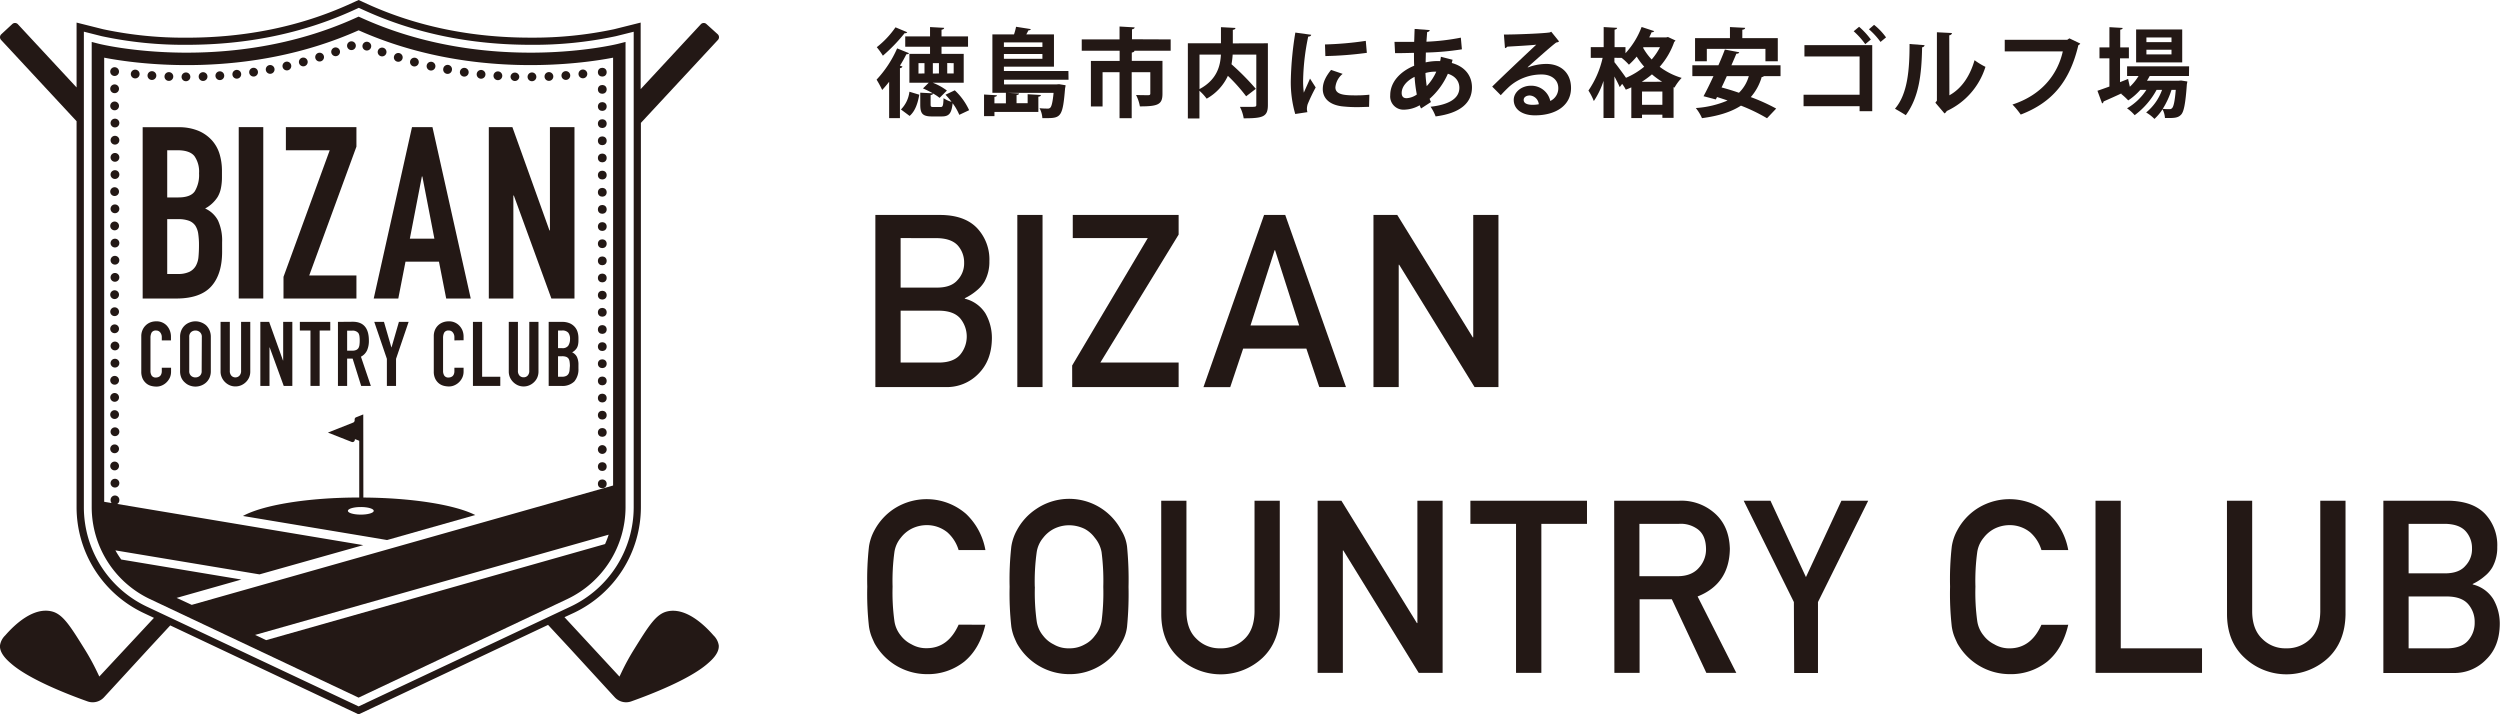 <svg xmlns="http://www.w3.org/2000/svg" viewBox="0 0 775.05 221.47"><defs><style>.cls-1{fill:#231815;}</style></defs><g id="レイヤー_2" data-name="レイヤー 2"><g id="レイヤー_1-2" data-name="レイヤー 1"><path class="cls-1" d="M271.38,66.64h20c5.09,0,8.9,1.37,11.46,4A14.16,14.16,0,0,1,306.73,81a12.64,12.64,0,0,1-1.52,6.3A10.55,10.55,0,0,1,302.87,90a16.86,16.86,0,0,1-3.76,2.45v.15a10.44,10.44,0,0,1,6.4,4.57,15.33,15.33,0,0,1,2,7.72c-.05,4.62-1.45,8.26-4.19,11A13.61,13.61,0,0,1,293.17,120H271.38Zm7.83,7.17V89.16h11.32c2.86,0,5-.78,6.31-2.32a7.46,7.46,0,0,0,2.06-5.37A7.85,7.85,0,0,0,296.84,76c-1.35-1.39-3.45-2.12-6.31-2.17Zm0,22.51V112.4h12.08q4.36-.08,6.4-2.46a8.81,8.81,0,0,0,0-11.23q-2-2.31-6.4-2.39Z"/><path class="cls-1" d="M315.39,66.64h7.82V120h-7.82Z"/><path class="cls-1" d="M332.39,113.31l23.44-39.5H332.58V66.64H365.4v6.08L341.13,112.4H365.4V120h-33Z"/><path class="cls-1" d="M405,108.07h-19.6l-4,11.94h-8.3l18.79-53.37h6.56L417.28,120H409Zm-2.23-7.16L395.3,77.56h-.14l-7.48,23.35Z"/><path class="cls-1" d="M425.8,66.64h7.38l23.41,37.94h.14V66.64h7.82V120h-7.41L433.77,82.07h-.14V120H425.8Z"/><path class="cls-1" d="M305.47,193.69q-1.71,7.42-6.49,11.4A18.13,18.13,0,0,1,287.31,209a18.63,18.63,0,0,1-16.2-9.59c-.37-.81-.72-1.57-1-2.31a14.75,14.75,0,0,1-.71-2.85,91.27,91.27,0,0,1-.53-12.37,91.19,91.19,0,0,1,.53-12.45,15.15,15.15,0,0,1,1.73-5.09,18.28,18.28,0,0,1,6-6.58,18.62,18.62,0,0,1,22.37,1.56,20.26,20.26,0,0,1,6,11.22h-8.31a11.84,11.84,0,0,0-3.48-5.5,10.06,10.06,0,0,0-6.39-2.24,10.58,10.58,0,0,0-4.76,1.14,10,10,0,0,0-3.27,2.75,9,9,0,0,0-2,4.44,65.76,65.76,0,0,0-.57,10.75,64.25,64.25,0,0,0,.57,10.67,9.08,9.08,0,0,0,2,4.51,9.22,9.22,0,0,0,3.27,2.68,9,9,0,0,0,4.76,1.21q6.61,0,9.88-7.3Z"/><path class="cls-1" d="M313,181.92a93.18,93.18,0,0,1,.53-12.47,15,15,0,0,1,1.74-5.1,18.14,18.14,0,0,1,6-6.57,18.22,18.22,0,0,1,26.33,6.6,12.44,12.44,0,0,1,1.81,5.09,105.5,105.5,0,0,1,.46,12.45,105.6,105.6,0,0,1-.46,12.37,12.46,12.46,0,0,1-1.81,5.16,17.08,17.08,0,0,1-5.88,6.51A18,18,0,0,1,331.43,209a18.6,18.6,0,0,1-16.19-9.59c-.38-.81-.72-1.57-1-2.31a15.52,15.52,0,0,1-.71-2.85A93,93,0,0,1,313,181.92Zm7.83,0a64.25,64.25,0,0,0,.57,10.67,9,9,0,0,0,2,4.51,9.22,9.22,0,0,0,3.27,2.68,8.93,8.93,0,0,0,4.76,1.21,9.37,9.37,0,0,0,4.86-1.21,8.73,8.73,0,0,0,3.13-2.68,9.6,9.6,0,0,0,2.09-4.51,68.17,68.17,0,0,0,.53-10.67,69.77,69.77,0,0,0-.53-10.75,9.57,9.57,0,0,0-2.09-4.44,9.43,9.43,0,0,0-3.13-2.75,11.09,11.09,0,0,0-4.86-1.14,10.55,10.55,0,0,0-4.76,1.14,10,10,0,0,0-3.27,2.75,9,9,0,0,0-2,4.44A65.76,65.76,0,0,0,320.8,181.92Z"/><path class="cls-1" d="M360,155.23h7.82v34.44q.07,5.46,3.06,8.32a10,10,0,0,0,7.49,3,10.22,10.22,0,0,0,7.56-3c1.94-1.91,2.94-4.68,3-8.32V155.23h7.83v35.29q-.14,8.41-5.28,13.36a19,19,0,0,1-26.07,0q-5.33-4.94-5.39-13.34Z"/><path class="cls-1" d="M408.49,155.23h7.37l23.41,37.94h.15V155.23h7.82V208.6h-7.41l-23.37-37.94h-.15V208.6h-7.82Z"/><path class="cls-1" d="M470,162.4H455.85v-7.17H492v7.17H477.85v46.2H470Z"/><path class="cls-1" d="M500.43,155.23h20.19a15.54,15.54,0,0,1,10.54,3.52q4.92,4,5.13,11.38-.15,10.88-10,14.79l12,23.68H529l-10.69-22.81h-10V208.6h-7.82Zm7.82,23.4h11.87c2.94,0,5.15-.93,6.61-2.65a8.37,8.37,0,0,0,2.17-5.87q-.07-4.19-2.59-6.05a8.83,8.83,0,0,0-5.76-1.66h-12.3Z"/><path class="cls-1" d="M556.14,186.65l-15.56-31.42h8.3l11,23.68,11-23.68h8.3l-15.57,31.41v22h-7.38Z"/><path class="cls-1" d="M641.2,193.69q-1.71,7.42-6.49,11.4A18.13,18.13,0,0,1,623,209a18.63,18.63,0,0,1-16.2-9.59c-.37-.81-.72-1.57-1-2.31a14.75,14.75,0,0,1-.71-2.85,91.27,91.27,0,0,1-.53-12.37,91.19,91.19,0,0,1,.53-12.45,14.92,14.92,0,0,1,1.74-5.09,18.16,18.16,0,0,1,6-6.58,18.62,18.62,0,0,1,22.37,1.56,20.26,20.26,0,0,1,6,11.22h-8.31a11.84,11.84,0,0,0-3.48-5.5,10.06,10.06,0,0,0-6.39-2.24,10.58,10.58,0,0,0-4.76,1.14,10,10,0,0,0-3.27,2.75,9,9,0,0,0-2,4.44,65.76,65.76,0,0,0-.57,10.75,64.25,64.25,0,0,0,.57,10.67,9.08,9.08,0,0,0,2,4.51,9.22,9.22,0,0,0,3.27,2.68A9,9,0,0,0,623,201q6.62,0,9.88-7.3Z"/><path class="cls-1" d="M649.65,155.23h7.83V201h25.19v7.61h-33Z"/><path class="cls-1" d="M690.4,155.23h7.82v34.44q.07,5.46,3.06,8.32a10,10,0,0,0,7.49,3,10.22,10.22,0,0,0,7.56-3q2.91-2.87,3-8.32V155.23h7.83v35.29q-.15,8.41-5.29,13.36a19,19,0,0,1-26.06,0q-5.32-4.94-5.39-13.34Z"/><path class="cls-1" d="M738.89,155.23h20q7.62.08,11.45,4a14.08,14.08,0,0,1,3.86,10.35,12.54,12.54,0,0,1-1.52,6.3,10,10,0,0,1-2.34,2.71,16.78,16.78,0,0,1-3.75,2.45v.15a10.39,10.39,0,0,1,6.39,4.57,15.24,15.24,0,0,1,2,7.73q-.07,6.92-4.19,10.94a13.58,13.58,0,0,1-10.18,4.21H738.89Zm7.83,7.17v15.35H758c2.86,0,5-.78,6.31-2.32a7.39,7.39,0,0,0,2.06-5.37,7.76,7.76,0,0,0-2.06-5.48c-1.34-1.4-3.45-2.13-6.31-2.18Zm0,22.51V201H758.8q4.38-.08,6.4-2.46a8.26,8.26,0,0,0,2-5.58,8.37,8.37,0,0,0-2-5.65q-2-2.31-6.4-2.39Z"/><path class="cls-1" d="M281.84,16.5a.85.85,0,0,1-.84.3c-.59,1.16-1.25,2.39-2,3.55l.78.27a.84.84,0,0,1-.78.51V36.62h-3.35V25.35c-.72.93-1.44,1.76-2.15,2.54a33.58,33.58,0,0,0-1.74-3.2A34.37,34.37,0,0,0,278.13,15ZM281.27,10a.76.76,0,0,1-.81.27,53.14,53.14,0,0,1-6.75,7,22.42,22.42,0,0,0-1.89-2.64,28.24,28.24,0,0,0,5.8-6.16ZM285,29.36c-.45,2.45-1.17,5-3,6.58l-2.69-2a9.39,9.39,0,0,0,2.63-5.5ZM296,28a19.61,19.61,0,0,1,4.45,6.16l-3.05,1.44A16.59,16.59,0,0,0,295.33,32c-.33,3.29-1.2,4.1-3.38,4.1h-3c-3,0-3.65-.93-3.65-3.71V28.73l3.92.21a30.37,30.37,0,0,0-3.08-1.53l1.79-1.76h-6V16.71h6.4V14.49h-7.69v-3.2h7.69V8.39l4.37.24c0,.3-.27.48-.81.6v2.06h8.22v3.2h-8.22v2.22h6.88v8.94h-9.6a18.14,18.14,0,0,1,4.39,2.42l-2.27,2.27A14,14,0,0,0,289.29,29c-.06.24-.27.39-.78.48v2.87c0,.75.15.83.93.83h2.15c.69,0,.84-.32.93-2.75A8.07,8.07,0,0,0,295,31.57a23,23,0,0,0-1.88-2.21Zm-9.39-5.23V19.58h-1.86v3.23Zm4.48,0V19.58H289.2v3.23Zm2.57-3.23v3.23h2V19.58Z"/><path class="cls-1" d="M331.27,24.72h-20v1.44h16.33l.75-.06,2,.33a5.33,5.33,0,0,1-.15.92c-.71,8.65-1.25,9.27-5.65,9.27-.42,0-.9,0-1.4,0a7.46,7.46,0,0,0-.87-3.08,21.24,21.24,0,0,0,2.42.12,1.07,1.07,0,0,0,.93-.3c.39-.41.72-1.67,1-4.57H312.37v0l3.56.18c0,.24-.24.45-.78.51V32h3.44V29.21l4.1.24c0,.27-.24.48-.78.53v4.73H308.3V36h-3.23v-6.7l4,.24c0,.27-.27.42-.78.5v2h3.56V28.76h-4.19V10.67h6.7A17.94,17.94,0,0,0,315,8.3l4.58.72c-.09.24-.3.39-.75.39-.18.39-.42.81-.66,1.26h8.58v10H311.23v1.35h20Zm-8.1-11.57H311.23v1.4h11.94Zm-11.94,5.08h11.94V16.74H311.23Z"/><path class="cls-1" d="M362.93,12.22v3.5H351.18v0h.51c0,.3-.27.48-.81.57v2.57h9.51v10.2c0,3.32-1.34,3.92-7,3.92a12.47,12.47,0,0,0-1.19-3.53c1.52.06,3.29.06,3.77.06s.65-.15.65-.51V22.39h-5.77V36.65h-3.77V22.39h-5.26V33H338.2V18.89h8.91V15.72H335.36v-3.5h11.72v-4l4.67.27c0,.3-.27.51-.81.6v3.08Z"/><path class="cls-1" d="M393.07,13.42V32.53c0,3.68-1.49,4.15-7.5,4.15a11.76,11.76,0,0,0-1.17-3.55c1.05,0,2.21,0,3.08,0,1.83,0,2,0,2-.68V16.92h-7.33a26,26,0,0,1-.36,3,78.72,78.72,0,0,1,7.54,7.62l-3,2.31a53.08,53.08,0,0,0-5.66-6.34,15.59,15.59,0,0,1-6.58,7.08,15.52,15.52,0,0,0-2.24-2.45v8.58h-3.59V13.42h10.26v-5l4.49.24c0,.3-.24.51-.81.6v4.19Zm-21.2,3.5v10.7c5.38-2.87,6.46-7.12,6.64-10.7Z"/><path class="cls-1" d="M406.5,10.78c-.06.33-.33.54-.93.57A71.65,71.65,0,0,0,404,24.51a27.43,27.43,0,0,0,.21,4.22c.36-.87,1.53-3.41,1.92-4.37l1.76,2.75a53.81,53.81,0,0,0-2.48,5.18,5.09,5.09,0,0,0-.24,1.43,4,4,0,0,0,.15,1.05l-3.77.57a35.39,35.39,0,0,1-1.37-10.68,102.64,102.64,0,0,1,1.4-14.56Zm17.94,22.35c-1.11,0-2.3.08-3.44.08a41,41,0,0,1-5.08-.26c-4.16-.57-5.83-2.79-5.83-5.33,0-2.15,1-4,2.57-5.95l3.59,1.23A6.06,6.06,0,0,0,414,27.08c0,2.25,2.69,2.49,6.25,2.49a39,39,0,0,0,4.28-.21ZM410.77,13.78a103.53,103.53,0,0,0,12.65-1.11l.33,3.71a110.71,110.71,0,0,1-12.86,1Z"/><path class="cls-1" d="M450.33,18.53c-.09.33-.18.66-.24,1,4.34,1.19,6.25,4.21,6.25,7.56,0,4.79-3.58,8-11.27,9a13.59,13.59,0,0,0-1.56-3c5.39-.6,8.92-2.4,8.92-5.87,0-1-.33-3.32-3.56-4.36a22.15,22.15,0,0,1-5.66,7.77,6.54,6.54,0,0,0,.42,1l-3.08,2a7.4,7.4,0,0,1-.42-1A10,10,0,0,1,435.32,34,4.11,4.11,0,0,1,431,29.51c0-4.13,3.17-7.39,7.42-9.13-.06-1.28-.06-2.6-.06-4-2.24.06-4.67.12-5.86.09l-.18-3.5c1.37,0,3.89,0,6.1,0,.06-1.29.09-2.78.15-4l4.69.36c-.06.3-.29.54-.8.6-.09.86-.15,2-.24,3a68.79,68.79,0,0,0,10.67-1.26l.33,3.62a83.22,83.22,0,0,1-11.18,1c0,1-.06,2.06-.06,3.05a16.93,16.93,0,0,1,4.49-.39,7.94,7.94,0,0,0,.23-1.35ZM439.24,29.3a43.21,43.21,0,0,1-.69-5.48c-2.36,1.17-4,3-4,5,0,1.7,1.29,1.64,1.68,1.61A6.12,6.12,0,0,0,439.24,29.3Zm6-7.09a11.91,11.91,0,0,0-3.32.42,37.81,37.81,0,0,0,.39,4.07A16.07,16.07,0,0,0,445.28,22.21Z"/><path class="cls-1" d="M473.65,20.92a16,16,0,0,1,5.72-1.1c4.54,0,7.68,2.78,7.68,7.47,0,5.36-4.66,8.47-11.18,8.47-3.86,0-6.58-1.77-6.58-4.79,0-2.42,2.45-4.39,5.26-4.39a6,6,0,0,1,6.07,4.72,4.31,4.31,0,0,0,2.48-4c0-2.57-2.12-4.21-5.14-4.21a15.08,15.08,0,0,0-10,3.71c-.72.65-1.91,1.85-2.69,2.72l-2.66-2.67c2.12-2.12,9.66-9.27,13.67-13-1.47.2-6.64.47-9,.62a1.12,1.12,0,0,1-.71.45l-.33-4.21c3.82,0,12.26-.33,14.23-.66l.45-.21,2.42,3a1.49,1.49,0,0,1-.86.33c-1.56,1.13-6.38,5.44-8.83,7.62Zm1.59,11.58a11,11,0,0,0,1.82-.18,3,3,0,0,0-2.81-2.72c-1,0-1.88.5-1.88,1.37C472.37,32.38,474.25,32.5,475.24,32.5Z"/><path class="cls-1" d="M517.1,11.47l2.33,1.08a.93.93,0,0,1-.38.42,23.05,23.05,0,0,1-4.52,7.74,21.23,21.23,0,0,0,6.82,3.44,14.88,14.88,0,0,0-2.22,3l-.29-.12v9.51h-3.47v-1h-6.31v1.07h-3.32V27.08q-.86.41-1.71.72A12.63,12.63,0,0,0,502.9,26l-.75,1c-.36-.86-1-2.09-1.65-3.29V36.59h-3.38V25.08a24.94,24.94,0,0,1-3,6.25,18.55,18.55,0,0,0-1.67-3.26,29.26,29.26,0,0,0,4.4-10.14h-3.68V14.61h4V8.39l4.16.24c0,.3-.27.45-.78.57v5.41h3.38V16.5a24.71,24.71,0,0,0,5-8.14l3.91,1.29a.78.78,0,0,1-.8.33c-.24.54-.48,1.07-.75,1.61h5.29Zm-16.6,6.46v1.35c.78.93,3,3.95,3.59,4.84a22.68,22.68,0,0,0,5.65-3.44,22.54,22.54,0,0,1-2.33-3.14A24.19,24.19,0,0,1,505,20.06a18,18,0,0,0-2.27-2.13Zm14.81,7.42a22.77,22.77,0,0,1-3.17-2.3,28.41,28.41,0,0,1-3.14,2.3Zm-6.25,7.15h6.31V28.37h-6.31Zm.33-17.68a18.85,18.85,0,0,0,2.66,3.62,18.4,18.4,0,0,0,2.57-3.8h-5.11Z"/><path class="cls-1" d="M552,23.61h-5.15a1,1,0,0,1-.69.27,16.34,16.34,0,0,1-3.38,6.22,58.38,58.38,0,0,1,7.87,3.56l-2.84,3a54.38,54.38,0,0,0-8.08-3.91c-3.08,2-7.11,3.23-12.08,3.88a14,14,0,0,0-1.91-3.14,30,30,0,0,0,9.84-2.33c-1.11-.39-2.22-.75-3.26-1.08l-.39.75-3.8-1c.93-1.71,2-3.89,3.08-6.23h-6.55V20.24h8.08c.74-1.68,1.43-3.35,2-4.88l4.45.84c-.08.3-.32.45-.89.45-.45,1.13-1,2.33-1.53,3.59H552Zm-22.85-8.46V19h-3.65V11.83h10.82V8.39l4.7.24c0,.33-.27.51-.87.6v2.6h11V19h-3.83V15.15Zm6.19,8.46c-.54,1.2-1.08,2.4-1.62,3.5,1.71.45,3.53,1,5.39,1.65a11.45,11.45,0,0,0,3.05-5.15Z"/><path class="cls-1" d="M580.43,14V34.47h-3.92V32.92H559.14V29.36h17.37V17.51h-17.1V14ZM576.36,8.3A23.69,23.69,0,0,1,580,12.25l-1.73,1.44a23.75,23.75,0,0,0-3.59-4ZM581,7.7a19.35,19.35,0,0,1,3.71,3.89L583,13a22.68,22.68,0,0,0-3.59-3.92Z"/><path class="cls-1" d="M596.66,14a.78.78,0,0,1-.77.65c-.15,8.59-1,15.52-5.06,21.06-.87-.57-2.3-1.41-3.35-2,4-4.63,4.52-12.41,4.52-20.06Zm7.69,15.55c4-2.22,6.46-6.25,7.8-10.89a21.35,21.35,0,0,0,3.38,2.06,22.37,22.37,0,0,1-12,13.7,2.09,2.09,0,0,1-.69.75L600,31.84l.48-.63V10l4.67.24c-.06.33-.27.62-.84.71Z"/><path class="cls-1" d="M644.93,13.51a1.32,1.32,0,0,1-.6.5c-2.66,11.22-8.05,17.74-17.86,21.51a24.13,24.13,0,0,0-2.57-3.11c9-2.93,14-9.27,15.61-16.48h-18V12.34h19.38l.66-.45Z"/><path class="cls-1" d="M678.62,23.56H666.45c-.27.5-.54,1-.84,1.46h9.87l.72-.06,1.92.3a8.79,8.79,0,0,1-.15.87c-.42,6-.93,8.46-1.74,9.36s-1.73,1.1-3.8,1.1c-.39,0-.8,0-1.25,0a6.89,6.89,0,0,0-.75-2.72,15.2,15.2,0,0,1-2.51,3,12.19,12.19,0,0,0-2.57-2,16,16,0,0,0,4.93-7h-1.7a24,24,0,0,1-6.79,7.84,12.49,12.49,0,0,0-2.37-2.13,18,18,0,0,0,6-5.71h-1.89a18.94,18.94,0,0,1-3.74,3.26,20,20,0,0,0-2.24-2.06,4.85,4.85,0,0,0,.54-.3v0c-2.24,1.05-4.4,2-5.95,2.69a.65.65,0,0,1-.45.6l-1.44-3.92c1-.33,2.31-.81,3.71-1.31V18.08h-3.08V14.7h3.08V8.42l4.1.24c0,.3-.24.45-.75.54v5.5H660v3.38h-2.75v7.39l2.51-1c0,.06,0,.12.54,2.42A15.44,15.44,0,0,0,663,23.56h-3.56v-3h19.23ZM676.53,9.14v10.2H662.24V9.14Zm-3.32,3.92V11.62h-7.78v1.44Zm0,3.8V15.42h-7.78v1.44Zm0,11a25.37,25.37,0,0,1-2.72,5.89,20.23,20.23,0,0,0,2.06.09,1,1,0,0,0,.87-.36c.42-.44.81-2,1.11-5.62Z"/><path class="cls-1" d="M221.21,197h0c-2.93-3.37-8.71-8.83-14.43-7.43-3.42.84-5.68,4.47-10.19,11.72a71.53,71.53,0,0,0-3.84,7l-.7,1.47L175,191.34l3-1.39a36.29,36.29,0,0,0,20.69-32.67V38.1l23.89-25.73a1.24,1.24,0,0,0-.06-1.74L219,7.45a1.2,1.2,0,0,0-.87-.32,1.21,1.21,0,0,0-.86.39L198.62,27.63V7l-8.24,2.06a120.24,120.24,0,0,1-26,2.61c-18.28,0-35.26-3.51-50.5-10.43L111.18,0l-2.74,1.25C93.21,8.17,76.22,11.68,58,11.68A120.35,120.35,0,0,1,32,9.07L23.74,7V27.11L5.55,7.52a1.22,1.22,0,0,0-1.73-.07L.39,10.63a1.24,1.24,0,0,0-.06,1.74L23.74,37.58v119.7A36.28,36.28,0,0,0,44.44,190l3.29,1.55L30.79,209.74l-.7-1.47a71.53,71.53,0,0,0-3.84-7c-4.51-7.25-6.77-10.88-10.19-11.72-5.72-1.4-11.5,4.06-14.43,7.43A5.43,5.43,0,0,0,0,200.08c-.2,2.53,2.4,4.75,3.64,5.81,5.57,4.75,17.1,9.28,23.48,11.55a4.77,4.77,0,0,0,5.14-1.28L46.56,200.6l6.22-6.71,58.4,27.58,58.73-27.74,6.37,6.86,14.29,15.57a4.77,4.77,0,0,0,5.14,1.28c6.38-2.27,17.91-6.8,23.48-11.55,1.24-1.06,3.84-3.28,3.64-5.81A5.43,5.43,0,0,0,221.21,197ZM111.18,219,45.38,188A34.08,34.08,0,0,1,26,157.28V9.82l5.5,1.39A121.29,121.29,0,0,0,58,13.89c18.59,0,35.89-3.58,51.41-10.63l1.82-.83,1.83.83c15.52,7.05,32.82,10.63,51.41,10.63a121.29,121.29,0,0,0,26.5-2.68l5.49-1.37V157.28A34.07,34.07,0,0,1,177,188Z"/><path class="cls-1" d="M68.86,75.09a14.89,14.89,0,0,0-1.27-6.72,8.31,8.31,0,0,0-4-3.73,10.49,10.49,0,0,0,3.88-3.58,8.67,8.67,0,0,0,1-2.62,17.09,17.09,0,0,0,.34-3.65V52.85a18,18,0,0,0-.71-5,11.25,11.25,0,0,0-2.35-4.29,11.89,11.89,0,0,0-4.22-3,15.7,15.7,0,0,0-6.23-1.12H44.23V92.55H54.6q7.47,0,10.86-3.73t3.4-10.75Zm-7.32,4.47a7,7,0,0,1-.82,2.84,4.66,4.66,0,0,1-2,1.87,8.09,8.09,0,0,1-3.61.67H51.84v-17H55.2a9.47,9.47,0,0,1,3.36.49,4.23,4.23,0,0,1,2,1.53,6.33,6.33,0,0,1,.9,2.53A24,24,0,0,1,61.69,76C61.69,77.28,61.64,78.47,61.54,79.56ZM60.39,59.3q-1.3,1.91-5.12,1.91H51.84V46.58H55c2.53,0,4.29.6,5.26,1.79a8.39,8.39,0,0,1,1.45,5.37A9.83,9.83,0,0,1,60.39,59.3Z"/><rect class="cls-1" x="74.01" y="39.41" width="7.61" height="53.13"/><polygon class="cls-1" points="88.63 46.58 102.22 46.58 87.89 85.83 87.89 92.55 110.5 92.55 110.5 85.39 95.87 85.39 110.5 45.46 110.5 39.41 88.63 39.41 88.63 46.58"/><path class="cls-1" d="M125.71,81.13h10.38l2.24,11.42h7.61L134.07,39.41h-6.34L115.86,92.55h7.62Zm5.08-26.42h.15L134.67,74h-7.61Z"/><polygon class="cls-1" points="159.15 60.61 159.3 60.61 170.94 92.55 178.1 92.55 178.1 39.41 170.49 39.41 170.49 71.43 170.34 71.43 158.85 39.41 151.54 39.41 151.54 92.55 159.15 92.55 159.15 60.61"/><path class="cls-1" d="M51.69,100.93a4.31,4.31,0,0,0-3.26-1.31,5,5,0,0,0-1.88.35,4.36,4.36,0,0,0-1.47,1,4.42,4.42,0,0,0-.94,1.45,4.72,4.72,0,0,0-.34,1.82v10.93a5.2,5.2,0,0,0,.43,2.24,4.37,4.37,0,0,0,1.11,1.44,3.85,3.85,0,0,0,1.5.78,6.35,6.35,0,0,0,1.65.22,4.08,4.08,0,0,0,1.77-.38,4.69,4.69,0,0,0,1.43-1,5,5,0,0,0,1-1.47,4.46,4.46,0,0,0,.34-1.74V114H50.16v1a2.48,2.48,0,0,1-.17,1,1.69,1.69,0,0,1-.42.62,1.74,1.74,0,0,1-.6.32,2.21,2.21,0,0,1-.6.1,1.48,1.48,0,0,1-1.35-.59,2.63,2.63,0,0,1-.37-1.45V104.78a3.55,3.55,0,0,1,.34-1.66,1.47,1.47,0,0,1,1.41-.65,1.55,1.55,0,0,1,1.29.61,2.33,2.33,0,0,1,.47,1.45v1H53v-1.12a5.22,5.22,0,0,0-.34-1.91A4.88,4.88,0,0,0,51.69,100.93Z"/><path class="cls-1" d="M63.86,100.82a5,5,0,0,0-1.55-.89,4.9,4.9,0,0,0-3.43,0,4.55,4.55,0,0,0-1.52.89,4.41,4.41,0,0,0-1.12,1.54,5,5,0,0,0-.41,2.11V115a5,5,0,0,0,.41,2.15,4.23,4.23,0,0,0,1.12,1.47,4.31,4.31,0,0,0,1.52.92,4.9,4.9,0,0,0,3.43,0,4.72,4.72,0,0,0,1.55-.92,4.53,4.53,0,0,0,1.08-1.47,5,5,0,0,0,.42-2.15V104.47a5,5,0,0,0-.42-2.11A4.73,4.73,0,0,0,63.86,100.82ZM62.52,115a1.9,1.9,0,0,1-.57,1.52,2.08,2.08,0,0,1-1.36.49,2,2,0,0,1-1.35-.49,1.9,1.9,0,0,1-.57-1.52V104.47a1.88,1.88,0,0,1,.57-1.51,2,2,0,0,1,1.35-.49A2,2,0,0,1,62,103a1.88,1.88,0,0,1,.57,1.51Z"/><path class="cls-1" d="M77.24,117a4.62,4.62,0,0,0,.35-1.8V99.79H74.74V114.9a2.13,2.13,0,0,1-.5,1.56A1.7,1.7,0,0,1,73,117a1.67,1.67,0,0,1-1.25-.51,2.13,2.13,0,0,1-.5-1.56V99.79H68.38v15.39a4.3,4.3,0,0,0,.37,1.8,4.58,4.58,0,0,0,1,1.46,4.84,4.84,0,0,0,1.46,1,4.38,4.38,0,0,0,1.77.36,4.47,4.47,0,0,0,1.79-.36A4.76,4.76,0,0,0,77.24,117Z"/><polygon class="cls-1" points="87.79 111.75 87.73 111.75 83.44 99.79 80.71 99.79 80.71 119.64 83.55 119.64 83.55 107.71 83.61 107.71 87.96 119.64 90.63 119.64 90.63 99.79 87.79 99.79 87.79 111.75"/><polygon class="cls-1" points="99.1 119.64 99.1 102.47 102.39 102.47 102.39 99.79 92.96 99.79 92.96 102.47 96.25 102.47 96.25 119.64 99.1 119.64"/><path class="cls-1" d="M104.77,99.79v19.85h2.85v-8.47h1.7l2.65,8.47h3l-3.07-9.06a4.19,4.19,0,0,0,1.91-2,7.21,7.21,0,0,0,.55-3c0-3.89-1.68-5.83-5-5.83Zm6.33,3.46a2.7,2.7,0,0,1,.34,1,10.16,10.16,0,0,1,.08,1.32,10.33,10.33,0,0,1-.08,1.33,2.78,2.78,0,0,1-.31,1,1.64,1.64,0,0,1-.7.6,2.79,2.79,0,0,1-1.19.21h-1.62v-6.19h1.48A2.25,2.25,0,0,1,111.1,103.25Z"/><polygon class="cls-1" points="122.78 119.64 122.78 111.25 126.68 99.79 123.67 99.79 121.39 107.68 121.33 107.68 119.04 99.79 116.03 99.79 119.94 111.25 119.94 119.64 122.78 119.64"/><path class="cls-1" d="M143.72,105.48v-1.12a5.23,5.23,0,0,0-.35-1.91,4.68,4.68,0,0,0-1-1.52,4.34,4.34,0,0,0-3.26-1.31,5,5,0,0,0-1.89.35,4.28,4.28,0,0,0-2.41,2.41,4.91,4.91,0,0,0-.33,1.82v10.93a5.05,5.05,0,0,0,.43,2.24,4.34,4.34,0,0,0,1.1,1.44,4,4,0,0,0,1.51.78,6.22,6.22,0,0,0,1.64.22,4.08,4.08,0,0,0,1.77-.38,4.74,4.74,0,0,0,1.44-1,4.79,4.79,0,0,0,1-1.47,4.47,4.47,0,0,0,.35-1.74V114h-2.85v1a2.49,2.49,0,0,1-.16,1,1.69,1.69,0,0,1-.42.62,1.94,1.94,0,0,1-.6.32,2.21,2.21,0,0,1-.6.1,1.48,1.48,0,0,1-1.35-.59,2.63,2.63,0,0,1-.38-1.45V104.78a3.55,3.55,0,0,1,.35-1.66,1.45,1.45,0,0,1,1.41-.65,1.53,1.53,0,0,1,1.28.61,2.27,2.27,0,0,1,.47,1.45v1Z"/><polygon class="cls-1" points="149.47 99.79 146.62 99.79 146.62 119.64 155.1 119.64 155.1 116.8 149.47 116.8 149.47 99.79"/><path class="cls-1" d="M164.08,114.9a2.09,2.09,0,0,1-.5,1.56,1.67,1.67,0,0,1-1.25.51,1.71,1.71,0,0,1-1.26-.51,2.13,2.13,0,0,1-.5-1.56V99.79h-2.84v15.39a4.45,4.45,0,0,0,.36,1.8,4.85,4.85,0,0,0,2.47,2.47,4.38,4.38,0,0,0,1.77.36,4.42,4.42,0,0,0,1.78-.36,4.69,4.69,0,0,0,1.48-1,4.39,4.39,0,0,0,1-1.46,4.62,4.62,0,0,0,.35-1.8V99.79h-2.85Z"/><path class="cls-1" d="M178.16,101.32a4.45,4.45,0,0,0-1.57-1.11,5.81,5.81,0,0,0-2.33-.42H170.1v19.85H174a5.25,5.25,0,0,0,4.06-1.39,5.8,5.8,0,0,0,1.27-4v-1.11a5.47,5.47,0,0,0-.48-2.51,3.15,3.15,0,0,0-1.48-1.4,3.84,3.84,0,0,0,1.45-1.33,3.18,3.18,0,0,0,.38-1,6.56,6.56,0,0,0,.13-1.37v-.72a6.52,6.52,0,0,0-.27-1.88A4.22,4.22,0,0,0,178.16,101.32Zm-1.59,13.47a2.8,2.8,0,0,1-.3,1.06,1.79,1.79,0,0,1-.74.7,3,3,0,0,1-1.36.25H173v-6.36h1.25a3.66,3.66,0,0,1,1.26.18,1.64,1.64,0,0,1,.75.57,2.33,2.33,0,0,1,.33,1,8.33,8.33,0,0,1,.09,1.31C176.63,113.94,176.61,114.38,176.57,114.79Zm-.43-7.57a2.16,2.16,0,0,1-1.91.71H173v-5.46h1.17a2.39,2.39,0,0,1,2,.67,3.06,3.06,0,0,1,.55,2A3.69,3.69,0,0,1,176.14,107.22Z"/><path class="cls-1" d="M193.93,157.28V13l-2.41.61c-.39.1-40.12,9.81-79.54-8.1l-.8-.36-.8.36C71,23.41,31.24,13.72,30.84,13.62L28.43,13V157.28a31.57,31.57,0,0,0,18,28.42l64.74,30.58,64.74-30.58A31.57,31.57,0,0,0,193.93,157.28ZM54.76,185.36l20.07-5.69-37.25-6.21a27,27,0,0,1-1.8-2.83l44.67,7.44L112.62,169,36.35,156.24a1.33,1.33,0,0,0,.65-1.15,1.36,1.36,0,1,0-2.71,0,1.3,1.3,0,0,0,.32.86l-2.31-.38V17.88c9.31,1.81,44.14,7,78.88-8.48,34.74,15.47,69.58,10.29,78.89,8.48V150.52l-130.63,37Zm27.75,13.1-3.43-1.62L188.7,165.76a27.72,27.72,0,0,1-1.12,2.91Z"/><path class="cls-1" d="M112.62,128.48l-2.21.88a.71.71,0,0,0-.46.67v.26a.77.77,0,0,1-.49.73l-7.8,3.09L109,137a.72.72,0,0,0,1-.67.15.15,0,0,1,.21-.14l1.16.46v17.59c-16.15,0-30,2.38-36.07,5.73L120,167.42l27.34-7.75c-6.22-3.14-19.37-5.32-34.69-5.42Zm3.24,29.89c0,.65-1.78,1.17-4,1.17s-4-.52-4-1.17,1.78-1.18,4-1.18S115.86,157.72,115.86,158.37Z"/><path class="cls-1" d="M113.08,15.5a1.36,1.36,0,1,0,1-2.51,1.36,1.36,0,0,0-1,2.51Z"/><path class="cls-1" d="M118,17.4a1.36,1.36,0,1,0-.82-1.74A1.35,1.35,0,0,0,118,17.4Z"/><path class="cls-1" d="M123.07,19.09a1.36,1.36,0,1,0-.89-1.7A1.34,1.34,0,0,0,123.07,19.09Z"/><path class="cls-1" d="M128.16,20.57a1.36,1.36,0,1,0-1-1.67A1.37,1.37,0,0,0,128.16,20.57Z"/><path class="cls-1" d="M133.3,21.83a1.36,1.36,0,1,0-1-1.62A1.36,1.36,0,0,0,133.3,21.83Z"/><path class="cls-1" d="M138.51,22.89a1.35,1.35,0,0,0,1.58-1.09,1.36,1.36,0,1,0-2.67-.49A1.35,1.35,0,0,0,138.51,22.89Z"/><path class="cls-1" d="M143.74,23.74a1.36,1.36,0,1,0-1.15-1.53A1.36,1.36,0,0,0,143.74,23.74Z"/><path class="cls-1" d="M149,24.4a1.36,1.36,0,1,0-1.21-1.49A1.36,1.36,0,0,0,149,24.4Z"/><path class="cls-1" d="M154.31,24.85A1.36,1.36,0,1,0,153,23.4,1.36,1.36,0,0,0,154.31,24.85Z"/><path class="cls-1" d="M159.59,25.11a1.36,1.36,0,0,0,1.4-1.32,1.36,1.36,0,0,0-2.71-.08A1.35,1.35,0,0,0,159.59,25.11Z"/><path class="cls-1" d="M164.92,25.18a1.36,1.36,0,1,0-1.36-1.35A1.35,1.35,0,0,0,164.92,25.18Z"/><path class="cls-1" d="M170.23,25.07a1.36,1.36,0,1,0-1.41-1.3A1.35,1.35,0,0,0,170.23,25.07Z"/><path class="cls-1" d="M175.53,24.77a1.36,1.36,0,1,0-1.46-1.26A1.36,1.36,0,0,0,175.53,24.77Z"/><path class="cls-1" d="M180.5,21.57a1.36,1.36,0,0,0,.31,2.7,1.36,1.36,0,1,0-.31-2.7Z"/><circle class="cls-1" cx="186.72" cy="22.38" r="1.36"/><circle class="cls-1" cx="186.72" cy="27.71" r="1.36"/><circle class="cls-1" cx="186.72" cy="33.02" r="1.36"/><circle class="cls-1" cx="186.72" cy="38.33" r="1.36"/><circle class="cls-1" cx="186.72" cy="43.65" r="1.36"/><circle class="cls-1" cx="186.72" cy="48.97" r="1.36"/><circle class="cls-1" cx="186.72" cy="54.28" r="1.36"/><circle class="cls-1" cx="186.72" cy="59.61" r="1.36"/><circle class="cls-1" cx="186.72" cy="64.91" r="1.36"/><circle class="cls-1" cx="186.72" cy="70.23" r="1.36"/><circle class="cls-1" cx="186.72" cy="75.56" r="1.36"/><circle class="cls-1" cx="186.72" cy="80.87" r="1.36"/><circle class="cls-1" cx="186.72" cy="86.18" r="1.36"/><circle class="cls-1" cx="186.72" cy="91.51" r="1.36"/><circle class="cls-1" cx="186.72" cy="96.82" r="1.36"/><circle class="cls-1" cx="186.72" cy="102.15" r="1.36"/><circle class="cls-1" cx="186.72" cy="107.46" r="1.36"/><circle class="cls-1" cx="186.72" cy="112.76" r="1.36"/><circle class="cls-1" cx="186.72" cy="118.1" r="1.36"/><circle class="cls-1" cx="186.72" cy="123.41" r="1.36"/><circle class="cls-1" cx="186.72" cy="128.71" r="1.36"/><circle class="cls-1" cx="186.72" cy="134.06" r="1.36"/><path class="cls-1" d="M35.65,132.49A1.36,1.36,0,1,0,37,133.85,1.36,1.36,0,0,0,35.65,132.49Z"/><path class="cls-1" d="M35.65,127.17a1.36,1.36,0,1,0,0,2.71,1.36,1.36,0,0,0,0-2.71Z"/><path class="cls-1" d="M35.65,121.85a1.36,1.36,0,1,0,0,2.71,1.36,1.36,0,0,0,0-2.71Z"/><path class="cls-1" d="M186.72,138a1.36,1.36,0,0,0-1.36,1.36h0a1.36,1.36,0,1,0,2.72,0h0A1.36,1.36,0,0,0,186.72,138Z"/><circle class="cls-1" cx="186.72" cy="144.65" r="1.36"/><circle class="cls-1" cx="186.72" cy="150" r="1.36"/><path class="cls-1" d="M35.65,148.43A1.36,1.36,0,1,0,37,149.79,1.36,1.36,0,0,0,35.65,148.43Z"/><path class="cls-1" d="M35.65,143.11a1.36,1.36,0,1,0,0,2.71,1.36,1.36,0,0,0,0-2.71Z"/><path class="cls-1" d="M35.65,137.79a1.36,1.36,0,1,0,0,2.71,1.36,1.36,0,0,0,0-2.71Z"/><path class="cls-1" d="M35.65,116.55a1.36,1.36,0,1,0,0,2.71,1.36,1.36,0,0,0,0-2.71Z"/><path class="cls-1" d="M35.65,111.23A1.36,1.36,0,1,0,37,112.59,1.36,1.36,0,0,0,35.65,111.23Z"/><path class="cls-1" d="M35.65,105.9A1.36,1.36,0,1,0,37,107.26,1.36,1.36,0,0,0,35.65,105.9Z"/><path class="cls-1" d="M35.65,100.58a1.36,1.36,0,1,0,0,2.71,1.36,1.36,0,0,0,0-2.71Z"/><path class="cls-1" d="M35.65,95.28a1.36,1.36,0,1,0,0,2.71,1.36,1.36,0,0,0,0-2.71Z"/><path class="cls-1" d="M35.65,90a1.36,1.36,0,1,0,0,2.71,1.36,1.36,0,0,0,0-2.71Z"/><path class="cls-1" d="M35.65,84.63A1.36,1.36,0,1,0,37,86,1.36,1.36,0,0,0,35.65,84.63Z"/><path class="cls-1" d="M35.65,79.32A1.36,1.36,0,1,0,37,80.68,1.36,1.36,0,0,0,35.65,79.32Z"/><path class="cls-1" d="M35.65,74A1.36,1.36,0,1,0,37,75.37,1.35,1.35,0,0,0,35.65,74Z"/><path class="cls-1" d="M35.65,68.69a1.36,1.36,0,1,0,0,2.71,1.36,1.36,0,0,0,0-2.71Z"/><path class="cls-1" d="M35.65,63.38A1.36,1.36,0,1,0,37,64.74,1.36,1.36,0,0,0,35.65,63.38Z"/><path class="cls-1" d="M35.65,58.05a1.36,1.36,0,1,0,0,2.71,1.36,1.36,0,0,0,0-2.71Z"/><path class="cls-1" d="M35.65,52.76A1.36,1.36,0,1,0,37,54.11,1.35,1.35,0,0,0,35.65,52.76Z"/><path class="cls-1" d="M35.65,47.43A1.36,1.36,0,1,0,37,48.79,1.36,1.36,0,0,0,35.65,47.43Z"/><path class="cls-1" d="M35.65,42.11A1.36,1.36,0,1,0,37,43.46,1.35,1.35,0,0,0,35.65,42.11Z"/><path class="cls-1" d="M35.65,36.79A1.36,1.36,0,1,0,37,38.14,1.35,1.35,0,0,0,35.65,36.79Z"/><path class="cls-1" d="M35.65,31.48a1.36,1.36,0,1,0,0,2.71,1.36,1.36,0,0,0,0-2.71Z"/><path class="cls-1" d="M35.65,26.17a1.36,1.36,0,1,0,0,2.71,1.36,1.36,0,0,0,0-2.71Z"/><path class="cls-1" d="M35.65,20.84a1.36,1.36,0,1,0,0,2.71,1.36,1.36,0,0,0,0-2.71Z"/><path class="cls-1" d="M42.07,21.6a1.36,1.36,0,1,0,1.2,1.5A1.36,1.36,0,0,0,42.07,21.6Z"/><path class="cls-1" d="M47,24.79a1.37,1.37,0,0,0,1.46-1.26,1.36,1.36,0,0,0-2.72-.2A1.37,1.37,0,0,0,47,24.79Z"/><path class="cls-1" d="M52.33,25.08A1.36,1.36,0,1,0,51,23.67,1.35,1.35,0,0,0,52.33,25.08Z"/><path class="cls-1" d="M57.65,25.18a1.36,1.36,0,1,0-1.36-1.35A1.34,1.34,0,0,0,57.65,25.18Z"/><path class="cls-1" d="M63,25.1a1.36,1.36,0,1,0-1.4-1.31A1.35,1.35,0,0,0,63,25.1Z"/><path class="cls-1" d="M68.25,24.83a1.36,1.36,0,1,0-1.45-1.26A1.36,1.36,0,0,0,68.25,24.83Z"/><path class="cls-1" d="M73.55,24.38a1.36,1.36,0,1,0-1.49-1.21A1.36,1.36,0,0,0,73.55,24.38Z"/><path class="cls-1" d="M78.81,23.72a1.36,1.36,0,1,0-1.54-1.15A1.36,1.36,0,0,0,78.81,23.72Z"/><path class="cls-1" d="M84,22.86a1.36,1.36,0,1,0-1.58-1.09A1.36,1.36,0,0,0,84,22.86Z"/><path class="cls-1" d="M89.25,21.79a1.36,1.36,0,1,0-1.63-1A1.36,1.36,0,0,0,89.25,21.79Z"/><path class="cls-1" d="M94.39,20.52a1.36,1.36,0,1,0-1.67-.95A1.36,1.36,0,0,0,94.39,20.52Z"/><path class="cls-1" d="M99.5,19a1.36,1.36,0,1,0-1.71-.89A1.35,1.35,0,0,0,99.5,19Z"/><path class="cls-1" d="M104.51,17.34a1.36,1.36,0,1,0-1.74-.82A1.36,1.36,0,0,0,104.51,17.34Z"/><path class="cls-1" d="M109.47,15.43a1.36,1.36,0,1,0-1.77-.74A1.36,1.36,0,0,0,109.47,15.43Z"/></g></g></svg>